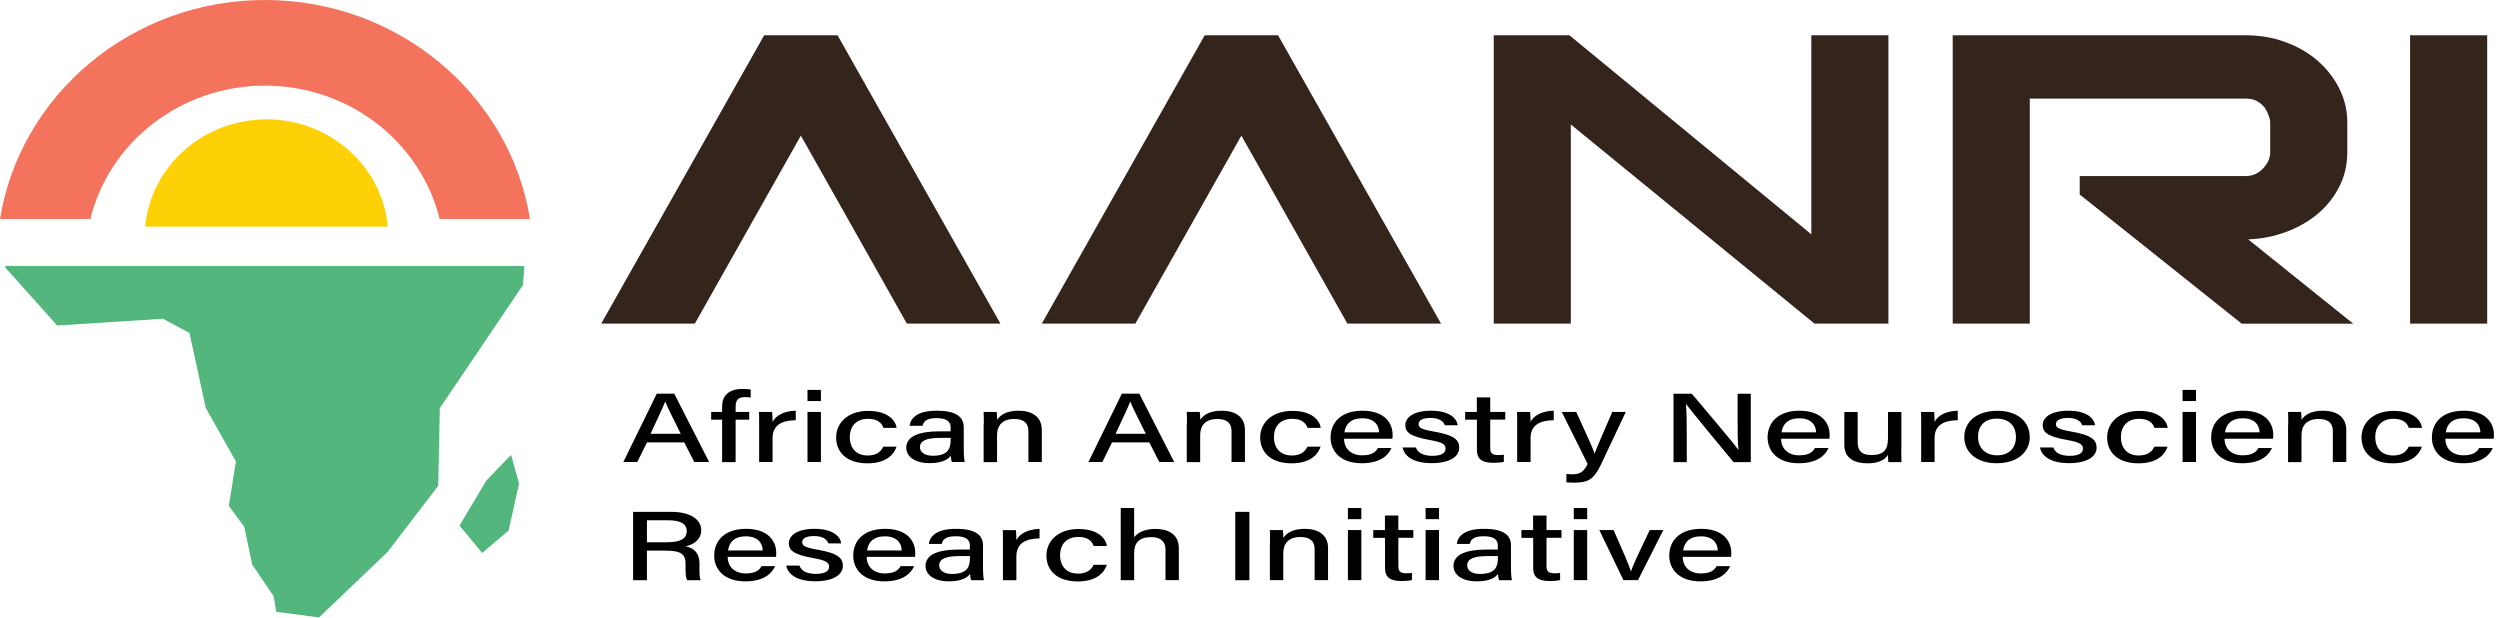 <svg xmlns="http://www.w3.org/2000/svg" width="287" height="71" viewBox="0 0 287 71" fill="none"><g clip-path="url(#clip0_98_3)"><path d="M44.52 26.02C43.9 19.12 37.9 13.7 30.6 13.7C23.3 13.7 17.29 19.12 16.67 26.02H44.52Z" fill="#FED107"></path><path d="M10.37 25.14C12.52 16.37 20.69 9.83 30.42 9.83C40.15 9.83 48.32 16.38 50.47 25.14H60.84C58.55 10.92 45.78 0 30.42 0C15.06 0 2.29 10.92 0 25.14H10.37Z" fill="#F3735C"></path><path d="M55.83 55.17L52.75 60.34L55.36 63.48L58.39 60.9L59.59 55.51L58.67 52.21L55.83 55.17Z" fill="#53B77D"></path><path d="M0.63 30.53L0.6 30.7L6.56 37.37L18.7 36.59L21.75 38.23L23.63 46.86L27.08 52.97L26.27 58.07L28.04 60.48L28.96 64.83L31.42 68.45L31.71 70.24L36.63 70.88L44.48 63.38L50.31 55.77L50.49 46.86L60.04 32.72L60.2 30.57L59.74 30.53H0.63Z" fill="#53B77D"></path><path d="M69.02 37.15L87.73 4.05H96.15L114.85 37.15H104.11L91.94 15.57L79.77 37.15H69.02Z" fill="#33241C"></path><path d="M119.6 37.15L138.3 4.05H146.72L165.43 37.15H154.68L142.51 15.57L130.34 37.15H119.6Z" fill="#33241C"></path><path d="M171.48 37.15V4.05H180.17L207.94 26.9V4.05H216.79V37.15H208.3L180.33 14.29V37.15H171.48Z" fill="#33241C"></path><path d="M257.82 4.05C259.4 4.05 260.89 4.3 262.3 4.81C263.7 5.31 264.93 6.01 265.99 6.91C267.04 7.81 267.89 8.87 268.52 10.1C269.15 11.33 269.47 12.65 269.47 14.07V17.47C269.47 18.89 269.17 20.19 268.57 21.39C267.97 22.59 267.16 23.63 266.12 24.51C265.08 25.39 263.87 26.09 262.49 26.61C261.1 27.13 259.64 27.42 258.09 27.48L270.15 37.16H257.35L238.75 22.33V20.21H257.82C258.59 20.21 259.25 19.92 259.8 19.34C260.34 18.76 260.62 18.14 260.62 17.47V14.07C260.62 13.88 260.57 13.63 260.46 13.31C260.35 12.99 260.2 12.68 259.99 12.36C259.74 12.05 259.44 11.79 259.09 11.6C258.74 11.41 258.32 11.32 257.83 11.32H233.02V37.15H224.17V4.05H257.83H257.82Z" fill="#33241C"></path><path d="M285.53 4.05H276.68V37.15H285.53V4.05Z" fill="#33241C"></path><path d="M74.27 50.79L73.16 53.04H71.56L75.4 45.19H77.4L81.41 53.04H79.7L78.55 50.79H74.28H74.27ZM78.15 49.8C77.16 47.81 76.61 46.72 76.37 46.11H76.36C76.09 46.8 75.47 48.1 74.68 49.8H78.16H78.15Z" fill="black"></path><path d="M82.9 53.05V48.18H81.64V47.29H82.9V46.64C82.9 45.56 83.51 44.65 85.27 44.65C85.58 44.65 85.98 44.68 86.18 44.72V45.64C86 45.61 85.73 45.59 85.53 45.59C84.74 45.59 84.45 45.91 84.45 46.71V47.29H86.01V48.18H84.45V53.05H82.91H82.9Z" fill="black"></path><path d="M87.15 48.85C87.15 48.09 87.15 47.63 87.13 47.29H88.64C88.66 47.44 88.69 47.92 88.69 48.43C89.09 47.67 90.03 47.18 91.35 47.15V48.24C89.72 48.26 88.69 48.82 88.69 50.3V53.04H87.15V48.85Z" fill="black"></path><path d="M92.7 44.76H94.24V46.04H92.7V44.76ZM92.7 47.29H94.24V53.04H92.7V47.29Z" fill="black"></path><path d="M102.93 51.27C102.6 52.25 101.67 53.19 99.58 53.19C97.33 53.19 95.99 52.03 95.99 50.21C95.99 48.57 97.3 47.17 99.68 47.17C102.06 47.17 102.84 48.39 102.93 49.12H101.41C101.23 48.56 100.74 48.08 99.65 48.08C98.32 48.08 97.56 48.91 97.56 50.18C97.56 51.45 98.3 52.29 99.6 52.29C100.55 52.29 101.1 51.92 101.4 51.28H102.93V51.27Z" fill="black"></path><path d="M110.64 51.74C110.64 52.27 110.7 52.88 110.75 53.04H109.28C109.22 52.91 109.17 52.64 109.15 52.32C108.87 52.69 108.25 53.17 106.73 53.17C104.84 53.17 104.04 52.28 104.04 51.4C104.04 50.11 105.45 49.52 107.81 49.52H109.13V49.06C109.13 48.57 108.91 48 107.51 48C106.26 48 106.04 48.44 105.9 48.88H104.42C104.53 48.04 105.25 47.14 107.56 47.15C109.54 47.15 110.64 47.73 110.64 49.05V51.74ZM109.14 50.27H107.93C106.39 50.27 105.61 50.58 105.61 51.34C105.61 51.9 106.14 52.32 107.08 52.32C108.9 52.32 109.14 51.43 109.14 50.44V50.26V50.27Z" fill="black"></path><path d="M112.94 48.74C112.94 48.24 112.94 47.73 112.92 47.29H114.41C114.45 47.46 114.47 48.02 114.47 48.19C114.78 47.72 115.43 47.15 116.94 47.15C118.45 47.15 119.6 47.83 119.6 49.35V53.04H118.06V49.49C118.06 48.66 117.62 48.1 116.45 48.1C115.06 48.1 114.46 48.84 114.46 49.97V53.05H112.92V48.75L112.94 48.74Z" fill="black"></path><path d="M127.66 50.79L126.55 53.04H124.95L128.79 45.19H130.79L134.8 53.04H133.09L131.94 50.79H127.67H127.66ZM131.54 49.8C130.55 47.81 130 46.72 129.76 46.11H129.75C129.48 46.8 128.86 48.1 128.07 49.8H131.55H131.54Z" fill="black"></path><path d="M136.26 48.74C136.26 48.24 136.26 47.73 136.24 47.29H137.73C137.77 47.46 137.79 48.02 137.79 48.19C138.1 47.72 138.75 47.15 140.26 47.15C141.77 47.15 142.92 47.83 142.92 49.35V53.04H141.38V49.49C141.38 48.66 140.94 48.1 139.77 48.1C138.38 48.1 137.78 48.84 137.78 49.97V53.05H136.24V48.75L136.26 48.74Z" fill="black"></path><path d="M151.61 51.27C151.28 52.25 150.35 53.19 148.26 53.19C146.01 53.19 144.67 52.03 144.67 50.21C144.67 48.57 145.98 47.17 148.37 47.17C150.76 47.17 151.53 48.39 151.62 49.12H150.1C149.92 48.56 149.43 48.08 148.34 48.08C147.01 48.08 146.25 48.91 146.25 50.18C146.25 51.45 146.99 52.29 148.29 52.29C149.24 52.29 149.79 51.92 150.09 51.28H151.61V51.27Z" fill="black"></path><path d="M154.3 50.38C154.3 51.46 155.06 52.27 156.37 52.27C157.57 52.27 157.95 51.84 158.19 51.43H159.74C159.43 52.16 158.57 53.18 156.33 53.18C153.8 53.18 152.75 51.72 152.75 50.23C152.75 48.5 153.96 47.15 156.41 47.15C159.01 47.15 159.87 48.63 159.87 49.89C159.87 50.07 159.87 50.21 159.85 50.37H154.3V50.38ZM158.32 49.63C158.3 48.74 157.7 48.02 156.39 48.02C155.08 48.02 154.47 48.69 154.34 49.63H158.31H158.32Z" fill="black"></path><path d="M162.55 51.38C162.77 51.98 163.39 52.33 164.42 52.33C165.52 52.33 165.95 51.99 165.95 51.5C165.95 51.01 165.59 50.77 164.14 50.51C161.8 50.1 161.33 49.58 161.33 48.79C161.33 48 162.16 47.15 164.28 47.15C166.4 47.15 167.25 48.03 167.34 48.82H165.86C165.75 48.48 165.4 47.98 164.21 47.98C163.17 47.98 162.85 48.34 162.85 48.69C162.85 49.09 163.16 49.29 164.59 49.54C167.06 49.96 167.52 50.56 167.52 51.41C167.52 52.41 166.43 53.17 164.36 53.17C162.29 53.17 161.22 52.4 161.02 51.37H162.55V51.38Z" fill="black"></path><path d="M168.19 47.29H169.54V45.62H171.08V47.29H172.8V48.17H171.08V51.44C171.08 51.98 171.27 52.24 171.98 52.24C172.16 52.24 172.43 52.24 172.64 52.2V53.02C172.28 53.11 171.78 53.13 171.39 53.13C170.09 53.13 169.55 52.64 169.55 51.67V48.18H168.2V47.3L168.19 47.29Z" fill="black"></path><path d="M174.17 48.85C174.17 48.09 174.17 47.63 174.15 47.29H175.66C175.68 47.44 175.71 47.92 175.71 48.43C176.11 47.67 177.04 47.18 178.37 47.15V48.24C176.74 48.26 175.71 48.82 175.71 50.3V53.04H174.17V48.85Z" fill="black"></path><path d="M180.95 47.29C182.15 49.89 182.86 51.47 183.05 52.04H183.07C183.31 51.4 183.86 50.09 185.09 47.29H186.64L183.81 53.29C183.01 54.97 182.4 55.41 180.71 55.41C180.47 55.41 180.14 55.4 179.82 55.37V54.42C180.01 54.44 180.25 54.45 180.46 54.45C181.43 54.45 181.82 54.15 182.26 53.26L179.29 47.29H180.95Z" fill="black"></path><path d="M192.12 53.05V45.2H194.22C195.74 47.02 198.97 50.79 199.56 51.64H199.58C199.47 50.67 199.48 49.41 199.48 48.12V45.2H200.99V53.05H199.01C197.62 51.38 194.23 47.28 193.57 46.4H193.55C193.63 47.26 193.64 48.64 193.64 50.05V53.05H192.12Z" fill="black"></path><path d="M204.47 50.38C204.47 51.46 205.23 52.27 206.54 52.27C207.74 52.27 208.12 51.84 208.36 51.43H209.91C209.6 52.16 208.74 53.18 206.5 53.18C203.97 53.18 202.92 51.72 202.92 50.23C202.92 48.5 204.13 47.15 206.58 47.15C209.18 47.15 210.04 48.63 210.04 49.89C210.04 50.07 210.04 50.21 210.02 50.37H204.47V50.38ZM208.49 49.63C208.47 48.74 207.87 48.02 206.56 48.02C205.25 48.02 204.65 48.69 204.52 49.63H208.49Z" fill="black"></path><path d="M218.27 51.37C218.27 51.93 218.27 52.67 218.29 53.05H216.79C216.76 52.9 216.74 52.56 216.74 52.23C216.33 52.85 215.58 53.19 214.37 53.19C212.97 53.19 211.73 52.66 211.73 51.08V47.3H213.26V50.84C213.26 51.57 213.58 52.24 214.83 52.24C216.21 52.24 216.74 51.69 216.74 50.31V47.3H218.28V51.38L218.27 51.37Z" fill="black"></path><path d="M220.55 48.85C220.55 48.09 220.55 47.63 220.53 47.29H222.04C222.06 47.44 222.09 47.92 222.09 48.43C222.49 47.67 223.43 47.18 224.75 47.15V48.24C223.12 48.26 222.09 48.82 222.09 50.3V53.04H220.55V48.85Z" fill="black"></path><path d="M233.02 50.16C233.02 51.83 231.68 53.18 229.22 53.18C226.9 53.18 225.5 51.91 225.5 50.18C225.5 48.45 226.88 47.16 229.31 47.16C231.55 47.16 233.01 48.36 233.01 50.16M227.08 50.17C227.08 51.4 227.91 52.27 229.27 52.27C230.63 52.27 231.43 51.44 231.43 50.17C231.43 48.9 230.65 48.06 229.24 48.06C227.83 48.06 227.08 48.87 227.08 50.16" fill="black"></path><path d="M235.72 51.38C235.94 51.98 236.56 52.33 237.59 52.33C238.69 52.33 239.12 51.99 239.12 51.5C239.12 51.01 238.76 50.77 237.31 50.51C234.97 50.1 234.5 49.58 234.5 48.79C234.5 48 235.33 47.15 237.45 47.15C239.57 47.15 240.41 48.03 240.51 48.82H239.03C238.92 48.48 238.57 47.98 237.38 47.98C236.34 47.98 236.02 48.34 236.02 48.69C236.02 49.09 236.33 49.29 237.76 49.54C240.22 49.96 240.69 50.56 240.69 51.41C240.69 52.41 239.6 53.17 237.53 53.17C235.46 53.17 234.39 52.4 234.19 51.37H235.72V51.38Z" fill="black"></path><path d="M248.84 51.27C248.51 52.25 247.58 53.19 245.49 53.19C243.24 53.19 241.9 52.03 241.9 50.21C241.9 48.57 243.21 47.17 245.6 47.17C247.99 47.17 248.76 48.39 248.85 49.12H247.33C247.15 48.56 246.66 48.08 245.57 48.08C244.24 48.08 243.48 48.91 243.48 50.18C243.48 51.45 244.22 52.29 245.52 52.29C246.47 52.29 247.02 51.92 247.32 51.28H248.85L248.84 51.27Z" fill="black"></path><path d="M250.56 44.76H252.1V46.04H250.56V44.76ZM250.56 47.29H252.1V53.04H250.56V47.29Z" fill="black"></path><path d="M255.38 50.38C255.38 51.46 256.14 52.27 257.45 52.27C258.65 52.27 259.03 51.84 259.27 51.43H260.82C260.51 52.16 259.65 53.18 257.41 53.18C254.88 53.18 253.84 51.72 253.84 50.23C253.84 48.5 255.05 47.15 257.5 47.15C260.1 47.15 260.97 48.63 260.97 49.89C260.97 50.07 260.97 50.21 260.95 50.37H255.4L255.38 50.38ZM259.4 49.63C259.38 48.74 258.78 48.02 257.47 48.02C256.16 48.02 255.56 48.69 255.43 49.63H259.4Z" fill="black"></path><path d="M262.69 48.74C262.69 48.24 262.69 47.73 262.67 47.29H264.16C264.2 47.46 264.22 48.02 264.22 48.19C264.53 47.72 265.18 47.15 266.69 47.15C268.2 47.15 269.35 47.83 269.35 49.35V53.04H267.81V49.49C267.81 48.66 267.37 48.1 266.2 48.1C264.81 48.1 264.21 48.84 264.21 49.97V53.05H262.67V48.75L262.69 48.74Z" fill="black"></path><path d="M278.04 51.27C277.71 52.25 276.78 53.19 274.69 53.19C272.44 53.19 271.1 52.03 271.1 50.21C271.1 48.57 272.41 47.17 274.8 47.17C277.19 47.17 277.96 48.39 278.05 49.12H276.53C276.35 48.56 275.86 48.08 274.77 48.08C273.44 48.08 272.68 48.91 272.68 50.18C272.68 51.45 273.42 52.29 274.72 52.29C275.67 52.29 276.22 51.92 276.52 51.28H278.04V51.27Z" fill="black"></path><path d="M280.73 50.38C280.73 51.46 281.49 52.27 282.8 52.27C283.99 52.27 284.37 51.84 284.62 51.43H286.17C285.86 52.16 285 53.18 282.76 53.18C280.23 53.18 279.18 51.72 279.18 50.23C279.18 48.5 280.39 47.15 282.84 47.15C285.45 47.15 286.3 48.63 286.3 49.89C286.3 50.07 286.3 50.21 286.28 50.37H280.73V50.38ZM284.75 49.63C284.73 48.74 284.13 48.02 282.82 48.02C281.51 48.02 280.91 48.69 280.78 49.63H284.75Z" fill="black"></path><path d="M74.27 63.21V66.61H72.68V58.76H77.03C79.29 58.76 80.5 59.65 80.5 60.87C80.5 61.9 79.69 62.51 78.7 62.72C79.52 62.89 80.3 63.35 80.3 64.72V65.07C80.3 65.61 80.27 66.28 80.45 66.61H78.89C78.69 66.27 78.7 65.66 78.7 64.91V64.75C78.7 63.68 78.29 63.21 76.37 63.21H74.27ZM74.27 62.25H76.56C78.15 62.25 78.84 61.82 78.84 60.98C78.84 60.14 78.12 59.73 76.7 59.73H74.27V62.25Z" fill="black"></path><path d="M83.54 63.94C83.54 65.02 84.3 65.83 85.61 65.83C86.81 65.83 87.19 65.4 87.43 64.99H88.98C88.67 65.72 87.81 66.74 85.57 66.74C83.04 66.74 81.99 65.28 81.99 63.79C81.99 62.06 83.2 60.71 85.65 60.71C88.25 60.71 89.11 62.19 89.11 63.45C89.11 63.63 89.11 63.77 89.09 63.93H83.54V63.94ZM87.56 63.19C87.54 62.3 86.94 61.57 85.63 61.57C84.32 61.57 83.71 62.24 83.58 63.19H87.55H87.56Z" fill="black"></path><path d="M91.78 64.94C92 65.54 92.62 65.88 93.65 65.88C94.75 65.88 95.18 65.55 95.18 65.06C95.18 64.57 94.82 64.33 93.37 64.07C91.03 63.66 90.56 63.14 90.56 62.35C90.56 61.56 91.39 60.71 93.51 60.71C95.63 60.71 96.47 61.59 96.57 62.38H95.09C94.98 62.04 94.63 61.54 93.44 61.54C92.4 61.54 92.09 61.9 92.09 62.25C92.09 62.65 92.4 62.85 93.83 63.1C96.3 63.52 96.76 64.12 96.76 64.97C96.76 65.97 95.67 66.73 93.6 66.73C91.53 66.73 90.46 65.96 90.26 64.93H91.78V64.94Z" fill="black"></path><path d="M99.5 63.94C99.5 65.02 100.26 65.83 101.57 65.83C102.77 65.83 103.15 65.4 103.39 64.99H104.94C104.63 65.72 103.77 66.74 101.53 66.74C99 66.74 97.95 65.28 97.95 63.79C97.95 62.06 99.16 60.71 101.61 60.71C104.21 60.71 105.07 62.19 105.07 63.45C105.07 63.63 105.07 63.77 105.05 63.93H99.5V63.94ZM103.52 63.19C103.5 62.3 102.9 61.57 101.59 61.57C100.28 61.57 99.67 62.24 99.54 63.19H103.51H103.52Z" fill="black"></path><path d="M112.85 65.31C112.85 65.84 112.91 66.45 112.96 66.61H111.49C111.43 66.48 111.38 66.21 111.36 65.89C111.08 66.26 110.46 66.74 108.94 66.74C107.05 66.74 106.25 65.85 106.25 64.97C106.25 63.68 107.66 63.09 110.02 63.09H111.34V62.63C111.34 62.14 111.12 61.56 109.72 61.56C108.46 61.56 108.24 62 108.11 62.44H106.63C106.74 61.6 107.46 60.7 109.77 60.71C111.75 60.71 112.85 61.29 112.85 62.61V65.3V65.31ZM111.35 63.84H110.14C108.6 63.84 107.82 64.15 107.82 64.91C107.82 65.47 108.35 65.89 109.29 65.89C111.11 65.89 111.35 65 111.35 64.01V63.83V63.84Z" fill="black"></path><path d="M115.14 62.42C115.14 61.66 115.14 61.2 115.12 60.86H116.63C116.65 61.01 116.68 61.49 116.68 62C117.08 61.25 118.01 60.75 119.34 60.72V61.81C117.71 61.83 116.68 62.39 116.68 63.87V66.61H115.14V62.42Z" fill="black"></path><path d="M127.07 64.83C126.74 65.81 125.81 66.75 123.72 66.75C121.47 66.75 120.13 65.59 120.13 63.77C120.13 62.13 121.44 60.73 123.82 60.73C126.2 60.73 126.98 61.95 127.07 62.68H125.55C125.37 62.12 124.88 61.64 123.79 61.64C122.46 61.64 121.7 62.47 121.7 63.74C121.7 65.01 122.44 65.85 123.75 65.85C124.7 65.85 125.25 65.48 125.55 64.84H127.08L127.07 64.83Z" fill="black"></path><path d="M130.2 58.32V61.67C130.6 61.19 131.31 60.72 132.65 60.72C133.99 60.72 135.33 61.25 135.33 62.93V66.6H133.8V63.11C133.8 62.18 133.27 61.66 132.15 61.66C130.76 61.66 130.2 62.34 130.2 63.48V66.61H128.66V58.32H130.2Z" fill="black"></path><path d="M143.43 58.76H141.81V66.61H143.43V58.76Z" fill="black"></path><path d="M145.8 62.3C145.8 61.8 145.8 61.29 145.78 60.85H147.27C147.31 61.02 147.33 61.58 147.33 61.75C147.64 61.28 148.29 60.71 149.8 60.71C151.31 60.71 152.46 61.39 152.46 62.91V66.6H150.92V63.04C150.92 62.21 150.48 61.65 149.31 61.65C147.92 61.65 147.32 62.39 147.32 63.52V66.6H145.78V62.3H145.8Z" fill="black"></path><path d="M154.74 58.32H156.28V59.6H154.74V58.32ZM154.74 60.85H156.28V66.6H154.74V60.85Z" fill="black"></path><path d="M157.64 60.85H158.99V59.18H160.53V60.85H162.25V61.74H160.53V65.01C160.53 65.55 160.72 65.81 161.43 65.81C161.61 65.81 161.88 65.81 162.09 65.77V66.59C161.73 66.69 161.23 66.7 160.84 66.7C159.54 66.7 159 66.21 159 65.24V61.75H157.65V60.86L157.64 60.85Z" fill="black"></path><path d="M163.66 58.32H165.2V59.6H163.66V58.32ZM163.66 60.85H165.2V66.6H163.66V60.85Z" fill="black"></path><path d="M173.46 65.31C173.46 65.84 173.52 66.45 173.57 66.61H172.1C172.04 66.48 171.99 66.21 171.97 65.89C171.69 66.26 171.07 66.74 169.55 66.74C167.66 66.74 166.86 65.85 166.86 64.97C166.86 63.68 168.27 63.09 170.63 63.09H171.95V62.63C171.95 62.14 171.73 61.56 170.33 61.56C169.07 61.56 168.85 62 168.72 62.44H167.24C167.35 61.6 168.07 60.7 170.38 60.71C172.37 60.71 173.46 61.29 173.46 62.61V65.3V65.31ZM171.96 63.84H170.75C169.21 63.84 168.43 64.15 168.43 64.91C168.43 65.47 168.96 65.89 169.9 65.89C171.72 65.89 171.96 65 171.96 64.01V63.83V63.84Z" fill="black"></path><path d="M174.65 60.85H176V59.18H177.54V60.85H179.26V61.74H177.54V65.01C177.54 65.55 177.73 65.81 178.44 65.81C178.62 65.81 178.89 65.81 179.1 65.77V66.59C178.74 66.69 178.24 66.7 177.85 66.7C176.55 66.7 176.01 66.21 176.01 65.24V61.75H174.66V60.86L174.65 60.85Z" fill="black"></path><path d="M180.67 58.32H182.21V59.6H180.67V58.32ZM180.67 60.85H182.21V66.6H180.67V60.85Z" fill="black"></path><path d="M185.24 60.85C186.25 63.12 187.01 64.87 187.23 65.58H187.25C187.45 64.88 188.29 63.16 189.39 60.85H190.95L188.04 66.6H186.37L183.6 60.85H185.25H185.24Z" fill="black"></path><path d="M193.18 63.94C193.18 65.02 193.94 65.83 195.25 65.83C196.45 65.83 196.83 65.4 197.07 64.99H198.62C198.31 65.72 197.45 66.74 195.21 66.74C192.68 66.74 191.63 65.28 191.63 63.79C191.63 62.06 192.84 60.71 195.29 60.71C197.89 60.71 198.75 62.19 198.75 63.45C198.75 63.63 198.75 63.77 198.73 63.93H193.18V63.94ZM197.2 63.19C197.18 62.3 196.58 61.57 195.27 61.57C193.96 61.57 193.36 62.24 193.23 63.19H197.2Z" fill="black"></path></g><defs><clipPath id="clip0_98_3"><rect width="286.3" height="70.88" fill="white"></rect></clipPath></defs></svg>